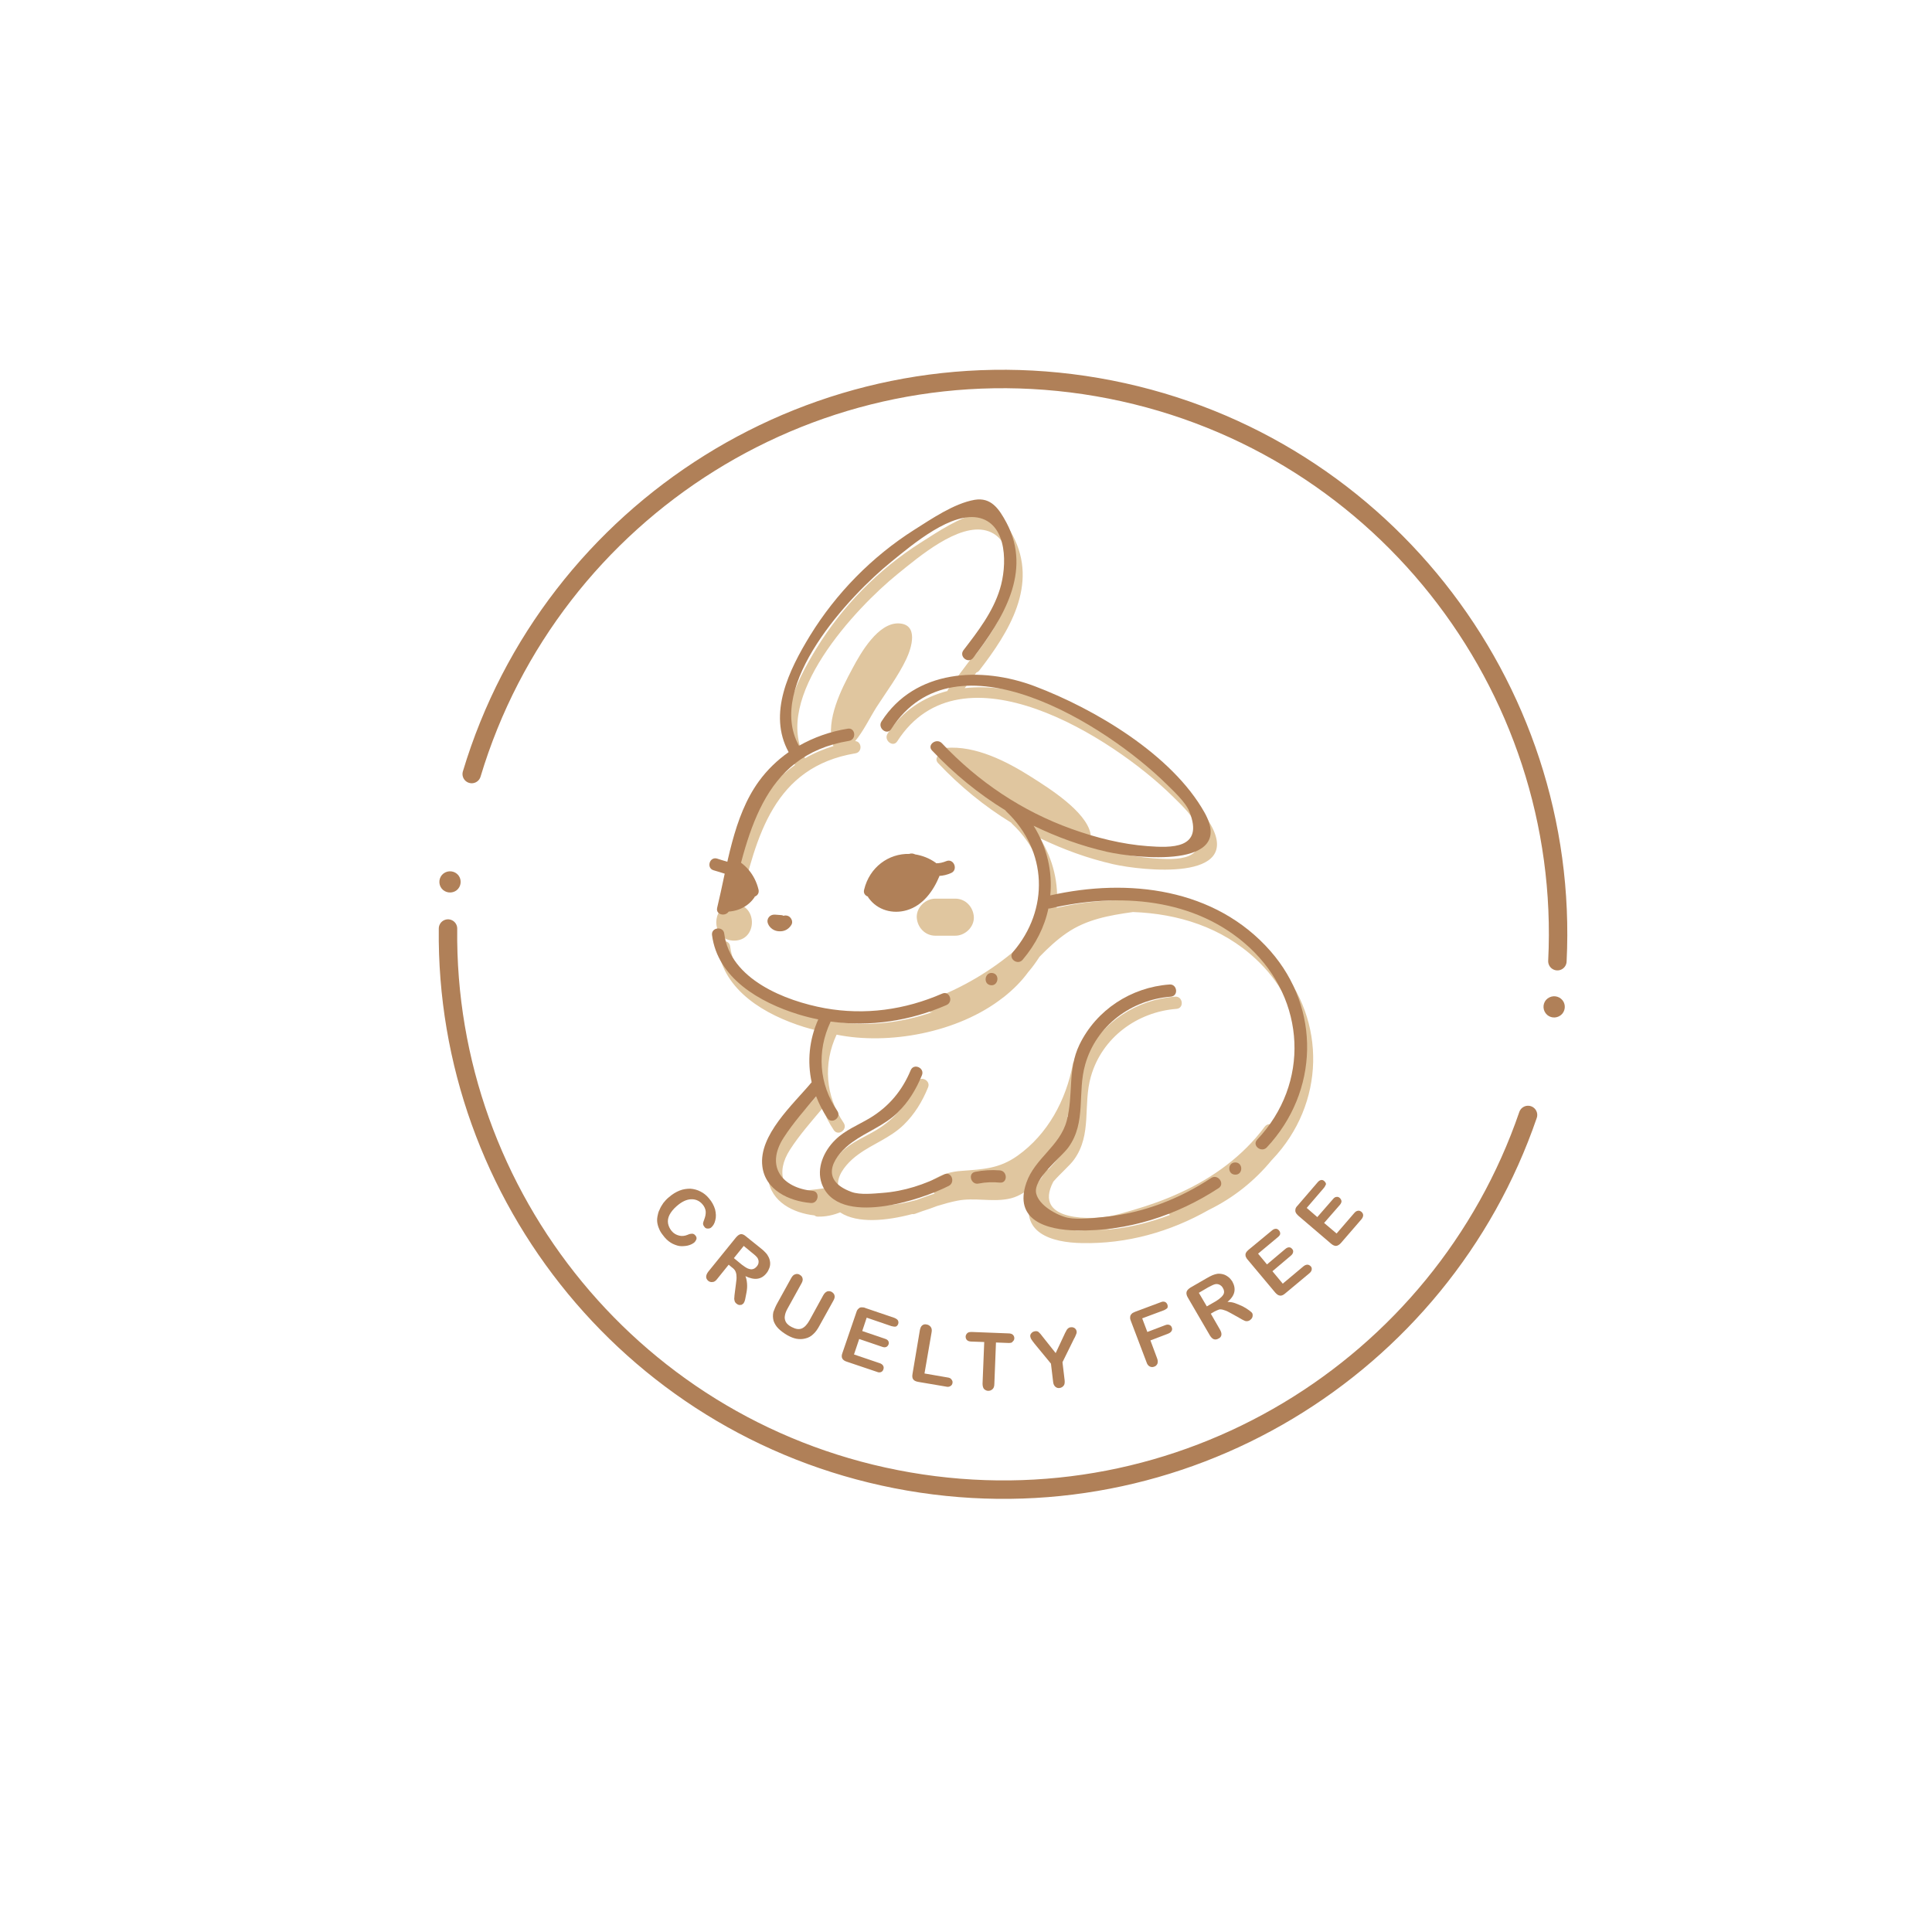 <svg xmlns="http://www.w3.org/2000/svg" xmlns:xlink="http://www.w3.org/1999/xlink" width="192" zoomAndPan="magnify" viewBox="0 0 144 144" height="192" preserveAspectRatio="xMidYMid meet" version="1.0"><defs><clipPath id="4c06553b22"><path d="M 32.457 27 L 117 27 L 117 112 L 32.457 112 Z M 32.457 27 " clip-rule="nonzero"/></clipPath><clipPath id="3f14f8cd17"><path d="M 32.457 59 L 117.957 59 L 117.957 114.535 L 32.457 114.535 Z M 32.457 59 " clip-rule="nonzero"/></clipPath><clipPath id="06200594b7"><path d="M 32.457 24.535 L 117.957 24.535 L 117.957 82 L 32.457 82 Z M 32.457 24.535 " clip-rule="nonzero"/></clipPath><clipPath id="4ce2323316"><path d="M 32.457 64 L 35 64 L 35 67 L 32.457 67 Z M 32.457 64 " clip-rule="nonzero"/></clipPath></defs><rect x="-14.4" width="172.8" fill="#ffffff" y="-14.4" height="172.8" fill-opacity="1"/><rect x="-14.4" width="172.8" fill="#ffffff" y="-14.4" height="172.8" fill-opacity="1"/><g clip-path="url(#4c06553b22)"><path fill="#ffffff" d="M 116.773 69.727 C 116.773 71.098 116.707 72.465 116.57 73.828 C 116.438 75.191 116.234 76.547 115.969 77.891 C 115.699 79.234 115.367 80.562 114.969 81.875 C 114.566 83.188 114.105 84.477 113.578 85.742 C 113.055 87.008 112.469 88.246 111.82 89.457 C 111.172 90.664 110.465 91.84 109.703 92.98 C 108.938 94.117 108.121 95.219 107.25 96.277 C 106.379 97.336 105.457 98.352 104.484 99.32 C 103.512 100.289 102.496 101.211 101.434 102.078 C 100.371 102.949 99.27 103.766 98.125 104.527 C 96.98 105.289 95.805 105.992 94.594 106.637 C 93.383 107.285 92.141 107.871 90.871 108.395 C 89.602 108.918 88.309 109.379 86.992 109.777 C 85.68 110.176 84.348 110.508 83 110.777 C 81.652 111.043 80.293 111.242 78.926 111.379 C 77.559 111.512 76.188 111.578 74.812 111.578 C 73.438 111.578 72.066 111.512 70.699 111.379 C 69.332 111.242 67.973 111.043 66.625 110.777 C 65.277 110.508 63.945 110.176 62.633 109.777 C 61.316 109.379 60.023 108.918 58.754 108.395 C 57.484 107.871 56.242 107.285 55.031 106.637 C 53.82 105.992 52.641 105.289 51.5 104.527 C 50.355 103.766 49.254 102.949 48.191 102.078 C 47.129 101.211 46.113 100.289 45.141 99.32 C 44.168 98.352 43.246 97.336 42.375 96.277 C 41.504 95.219 40.688 94.117 39.922 92.98 C 39.16 91.84 38.453 90.664 37.805 89.457 C 37.156 88.246 36.57 87.008 36.043 85.742 C 35.52 84.477 35.055 83.188 34.656 81.875 C 34.258 80.562 33.926 79.234 33.656 77.891 C 33.387 76.547 33.188 75.191 33.051 73.828 C 32.918 72.465 32.852 71.098 32.852 69.727 C 32.852 68.355 32.918 66.988 33.051 65.625 C 33.188 64.258 33.387 62.906 33.656 61.559 C 33.926 60.215 34.258 58.887 34.656 57.574 C 35.055 56.266 35.52 54.977 36.043 53.707 C 36.57 52.441 37.156 51.203 37.805 49.996 C 38.453 48.785 39.16 47.613 39.922 46.473 C 40.688 45.332 41.504 44.234 42.375 43.172 C 43.246 42.113 44.168 41.098 45.141 40.129 C 46.113 39.16 47.129 38.242 48.191 37.371 C 49.254 36.504 50.355 35.688 51.5 34.926 C 52.641 34.164 53.82 33.461 55.031 32.812 C 56.242 32.168 57.484 31.582 58.754 31.059 C 60.023 30.531 61.316 30.07 62.633 29.672 C 63.945 29.277 65.277 28.941 66.625 28.676 C 67.973 28.406 69.332 28.207 70.699 28.074 C 72.066 27.938 73.438 27.871 74.812 27.871 C 76.188 27.871 77.559 27.938 78.926 28.074 C 80.293 28.207 81.652 28.406 83 28.676 C 84.348 28.941 85.68 29.277 86.992 29.672 C 88.309 30.07 89.602 30.531 90.871 31.059 C 92.141 31.582 93.383 32.168 94.594 32.812 C 95.805 33.461 96.98 34.164 98.125 34.926 C 99.27 35.688 100.371 36.504 101.434 37.371 C 102.496 38.242 103.512 39.16 104.484 40.129 C 105.457 41.098 106.379 42.113 107.25 43.172 C 108.121 44.234 108.938 45.332 109.703 46.473 C 110.465 47.613 111.172 48.785 111.82 49.996 C 112.469 51.203 113.055 52.441 113.578 53.707 C 114.105 54.977 114.566 56.266 114.969 57.574 C 115.367 58.887 115.699 60.215 115.969 61.559 C 116.234 62.906 116.438 64.258 116.57 65.625 C 116.707 66.988 116.773 68.355 116.773 69.727 Z M 116.773 69.727 " fill-opacity="1" fill-rule="nonzero"/></g><g clip-path="url(#3f14f8cd17)"><path stroke-linecap="round" transform="matrix(0.175, 0, 0, 0.175, 30.958, 26.036)" fill="none" stroke-linejoin="miter" d="M 13.905 246.698 C 12.59 360.807 94.101 462.198 210.103 482.203 C 326.105 502.208 436.889 434.011 473.899 326.094 " stroke="#b08058" stroke-width="7.853" stroke-opacity="1" stroke-miterlimit="5"/></g><g clip-path="url(#06200594b7)"><path stroke-linecap="round" transform="matrix(0.175, 0, 0, 0.175, 30.958, 26.036)" fill="none" stroke-linejoin="miter" d="M 486.407 260.601 C 492.293 142.893 409.511 36.697 290.499 16.11 C 171.51 -4.409 57.894 67.99 24.005 180.892 " stroke="#b08058" stroke-width="7.853" stroke-opacity="1" stroke-miterlimit="5"/></g><path fill="#b08058" d="M 116.355 74.445 C 116.02 74.164 115.531 74.199 115.23 74.531 C 114.953 74.863 114.988 75.352 115.32 75.648 C 115.652 75.93 116.145 75.895 116.441 75.562 C 116.723 75.23 116.688 74.723 116.355 74.445 Z M 116.355 74.445 " fill-opacity="1" fill-rule="nonzero"/><g clip-path="url(#4ce2323316)"><path fill="#b08058" d="M 34.059 65.129 C 34.391 65.41 34.426 65.914 34.148 66.246 C 33.867 66.578 33.359 66.613 33.027 66.336 C 32.691 66.055 32.656 65.547 32.938 65.215 C 33.234 64.883 33.727 64.852 34.059 65.129 Z M 34.059 65.129 " fill-opacity="1" fill-rule="nonzero"/></g><path fill="#b08058" d="M 51.754 92.602 C 51.648 92.688 51.527 92.758 51.352 92.812 C 51.195 92.863 51 92.883 50.793 92.883 C 50.582 92.883 50.371 92.812 50.145 92.707 C 49.934 92.602 49.723 92.445 49.531 92.215 C 49.391 92.043 49.266 91.883 49.18 91.711 C 49.094 91.535 49.039 91.379 49.004 91.203 C 48.969 91.027 48.969 90.855 49.004 90.66 C 49.039 90.488 49.074 90.312 49.164 90.156 C 49.23 89.98 49.336 89.824 49.441 89.664 C 49.566 89.508 49.688 89.367 49.863 89.227 C 50.125 89 50.387 88.844 50.652 88.738 C 50.914 88.633 51.195 88.598 51.457 88.598 C 51.719 88.617 51.984 88.688 52.211 88.809 C 52.457 88.93 52.668 89.105 52.84 89.316 C 53.07 89.578 53.211 89.859 53.297 90.137 C 53.367 90.434 53.383 90.695 53.316 90.941 C 53.262 91.188 53.156 91.359 53.016 91.484 C 52.945 91.551 52.859 91.57 52.754 91.57 C 52.648 91.57 52.562 91.535 52.508 91.449 C 52.438 91.359 52.402 91.289 52.402 91.203 C 52.402 91.133 52.438 91.027 52.492 90.887 C 52.578 90.66 52.613 90.469 52.598 90.277 C 52.578 90.102 52.492 89.91 52.352 89.754 C 52.125 89.492 51.824 89.367 51.492 89.387 C 51.16 89.402 50.793 89.578 50.422 89.91 C 50.18 90.121 50.004 90.348 49.898 90.555 C 49.793 90.766 49.758 90.977 49.793 91.188 C 49.828 91.379 49.914 91.57 50.055 91.746 C 50.215 91.938 50.406 92.043 50.617 92.094 C 50.828 92.148 51.035 92.129 51.281 92.023 C 51.387 91.973 51.492 91.953 51.578 91.953 C 51.668 91.953 51.754 91.988 51.824 92.078 C 51.895 92.148 51.93 92.25 51.914 92.34 C 51.879 92.445 51.824 92.531 51.754 92.602 Z M 51.754 92.602 " fill-opacity="1" fill-rule="nonzero"/><path fill="#b08058" d="M 54.539 94.453 L 54.312 94.262 L 53.453 95.328 C 53.348 95.469 53.227 95.555 53.105 95.555 C 52.98 95.57 52.875 95.539 52.789 95.469 C 52.684 95.379 52.633 95.273 52.633 95.172 C 52.633 95.047 52.684 94.926 52.789 94.785 L 54.855 92.234 C 54.98 92.094 55.086 92.008 55.207 91.988 C 55.328 91.973 55.453 92.023 55.594 92.148 L 56.68 93.02 C 56.836 93.145 56.957 93.246 57.047 93.352 C 57.152 93.457 57.223 93.562 57.273 93.668 C 57.344 93.789 57.379 93.93 57.398 94.07 C 57.414 94.211 57.398 94.367 57.344 94.508 C 57.293 94.645 57.223 94.785 57.133 94.891 C 56.941 95.137 56.715 95.273 56.449 95.309 C 56.188 95.344 55.891 95.273 55.559 95.117 C 55.629 95.273 55.664 95.469 55.68 95.676 C 55.699 95.887 55.68 96.098 55.645 96.305 C 55.609 96.516 55.574 96.691 55.539 96.848 C 55.504 97.004 55.453 97.094 55.418 97.145 C 55.383 97.18 55.328 97.215 55.277 97.25 C 55.207 97.266 55.152 97.266 55.086 97.266 C 55.016 97.25 54.945 97.215 54.891 97.164 C 54.82 97.109 54.77 97.039 54.75 96.953 C 54.734 96.883 54.715 96.797 54.734 96.707 C 54.734 96.621 54.75 96.5 54.77 96.34 L 54.855 95.676 C 54.891 95.434 54.91 95.238 54.891 95.102 C 54.891 94.961 54.855 94.84 54.805 94.734 C 54.75 94.629 54.664 94.543 54.539 94.453 Z M 56.047 93.371 L 55.434 92.863 L 54.699 93.773 L 55.293 94.262 C 55.453 94.383 55.609 94.488 55.73 94.543 C 55.871 94.594 55.996 94.629 56.102 94.594 C 56.207 94.574 56.309 94.508 56.414 94.383 C 56.484 94.297 56.539 94.191 56.539 94.086 C 56.555 93.98 56.52 93.879 56.469 93.773 C 56.414 93.684 56.277 93.547 56.047 93.371 Z M 56.047 93.371 " fill-opacity="1" fill-rule="nonzero"/><path fill="#b08058" d="M 57.977 97.059 L 58.973 95.258 C 59.062 95.102 59.148 95.012 59.273 94.977 C 59.375 94.941 59.5 94.941 59.605 95.012 C 59.727 95.082 59.797 95.172 59.816 95.273 C 59.852 95.398 59.816 95.52 59.727 95.676 L 58.711 97.512 C 58.59 97.723 58.52 97.914 58.5 98.07 C 58.465 98.227 58.5 98.387 58.57 98.527 C 58.641 98.664 58.797 98.805 59.008 98.91 C 59.305 99.066 59.551 99.102 59.762 99.016 C 59.973 98.926 60.164 98.719 60.34 98.402 L 61.355 96.551 C 61.445 96.395 61.531 96.305 61.656 96.254 C 61.758 96.219 61.883 96.234 61.988 96.289 C 62.094 96.359 62.18 96.445 62.199 96.551 C 62.234 96.672 62.199 96.797 62.109 96.953 L 61.109 98.754 C 60.953 99.051 60.797 99.277 60.621 99.434 C 60.465 99.59 60.254 99.715 60.008 99.766 C 59.797 99.82 59.586 99.82 59.375 99.785 C 59.168 99.75 58.938 99.66 58.691 99.523 C 58.414 99.363 58.184 99.191 58.012 99.016 C 57.836 98.84 57.73 98.648 57.66 98.457 C 57.605 98.246 57.59 98.035 57.641 97.793 C 57.711 97.598 57.816 97.336 57.977 97.059 Z M 57.977 97.059 " fill-opacity="1" fill-rule="nonzero"/><path fill="#b08058" d="M 66.438 98.84 L 64.598 98.211 L 64.266 99.207 L 65.965 99.785 C 66.086 99.82 66.176 99.887 66.211 99.957 C 66.246 100.027 66.262 100.117 66.227 100.203 C 66.191 100.289 66.141 100.359 66.051 100.395 C 65.965 100.43 65.875 100.43 65.738 100.379 L 64.039 99.801 L 63.652 100.953 L 65.562 101.602 C 65.684 101.637 65.773 101.707 65.824 101.793 C 65.875 101.883 65.875 101.969 65.84 102.074 C 65.809 102.16 65.754 102.23 65.668 102.266 C 65.578 102.301 65.473 102.301 65.352 102.246 L 63.125 101.496 C 62.949 101.445 62.828 101.355 62.777 101.25 C 62.723 101.148 62.723 101.008 62.793 100.832 L 63.828 97.809 C 63.863 97.688 63.914 97.598 63.984 97.547 C 64.039 97.477 64.125 97.441 64.211 97.441 C 64.301 97.441 64.406 97.441 64.512 97.496 L 66.664 98.227 C 66.789 98.281 66.875 98.332 66.93 98.422 C 66.965 98.508 66.98 98.578 66.945 98.684 C 66.91 98.77 66.859 98.84 66.77 98.875 C 66.684 98.891 66.559 98.875 66.438 98.84 Z M 66.438 98.84 " fill-opacity="1" fill-rule="nonzero"/><path fill="#b08058" d="M 69.434 99.312 L 68.906 102.371 L 70.625 102.668 C 70.766 102.684 70.871 102.738 70.922 102.824 C 70.992 102.91 71.012 103 70.992 103.086 C 70.977 103.191 70.922 103.262 70.836 103.312 C 70.746 103.367 70.641 103.383 70.504 103.348 L 68.453 103 C 68.258 102.965 68.137 102.91 68.066 102.809 C 67.996 102.719 67.98 102.578 68.016 102.387 L 68.559 99.156 C 68.594 98.98 68.645 98.859 68.734 98.789 C 68.82 98.719 68.926 98.684 69.066 98.719 C 69.188 98.734 69.293 98.805 69.363 98.891 C 69.449 98.996 69.469 99.137 69.434 99.312 Z M 69.434 99.312 " fill-opacity="1" fill-rule="nonzero"/><path fill="#b08058" d="M 75.18 100.098 L 74.234 100.062 L 74.113 103.156 C 74.113 103.332 74.059 103.473 73.973 103.543 C 73.883 103.629 73.777 103.664 73.656 103.664 C 73.535 103.664 73.43 103.609 73.34 103.523 C 73.27 103.438 73.234 103.297 73.234 103.121 L 73.359 100.027 L 72.41 99.992 C 72.273 99.992 72.148 99.957 72.078 99.887 C 72.008 99.82 71.973 99.73 71.973 99.625 C 71.973 99.523 72.027 99.434 72.098 99.363 C 72.168 99.293 72.289 99.277 72.43 99.277 L 75.164 99.383 C 75.305 99.383 75.426 99.418 75.496 99.488 C 75.566 99.555 75.602 99.645 75.602 99.75 C 75.602 99.855 75.547 99.941 75.477 99.992 C 75.441 100.082 75.32 100.098 75.18 100.098 Z M 75.18 100.098 " fill-opacity="1" fill-rule="nonzero"/><path fill="#b08058" d="M 78.492 102.98 L 78.332 101.637 L 77.109 100.152 C 77.004 100.012 76.914 99.906 76.879 99.836 C 76.828 99.766 76.809 99.695 76.793 99.625 C 76.773 99.523 76.809 99.434 76.879 99.363 C 76.949 99.277 77.039 99.242 77.141 99.223 C 77.266 99.207 77.352 99.223 77.422 99.293 C 77.492 99.348 77.598 99.469 77.738 99.66 L 78.684 100.852 L 79.332 99.469 C 79.367 99.383 79.402 99.312 79.438 99.258 C 79.457 99.207 79.492 99.156 79.523 99.102 C 79.559 99.051 79.594 99.016 79.648 98.98 C 79.699 98.945 79.754 98.926 79.824 98.926 C 79.93 98.91 80.035 98.945 80.105 98.996 C 80.191 99.066 80.227 99.137 80.242 99.223 C 80.262 99.293 80.242 99.383 80.207 99.453 C 80.172 99.539 80.137 99.645 80.051 99.785 L 79.191 101.531 L 79.352 102.879 C 79.367 103.051 79.352 103.191 79.281 103.277 C 79.211 103.367 79.105 103.438 78.98 103.453 C 78.859 103.473 78.754 103.438 78.668 103.367 C 78.562 103.277 78.508 103.156 78.492 102.98 Z M 78.492 102.98 " fill-opacity="1" fill-rule="nonzero"/><path fill="#b08058" d="M 86.727 97.668 L 85.133 98.262 L 85.516 99.277 L 86.848 98.77 C 86.973 98.719 87.078 98.719 87.164 98.754 C 87.25 98.789 87.305 98.84 87.34 98.945 C 87.375 99.031 87.375 99.121 87.32 99.207 C 87.285 99.277 87.199 99.348 87.078 99.398 L 85.746 99.906 L 86.234 101.215 C 86.305 101.391 86.305 101.516 86.27 101.637 C 86.219 101.742 86.148 101.828 86.027 101.863 C 85.902 101.914 85.797 101.898 85.691 101.848 C 85.586 101.793 85.5 101.688 85.449 101.516 L 84.289 98.457 C 84.238 98.332 84.223 98.246 84.238 98.16 C 84.238 98.07 84.273 98 84.344 97.93 C 84.395 97.863 84.484 97.828 84.605 97.773 L 86.516 97.059 C 86.641 97.004 86.742 97.004 86.832 97.039 C 86.918 97.074 86.973 97.145 87.008 97.23 C 87.043 97.32 87.043 97.406 87.008 97.496 C 86.938 97.547 86.867 97.617 86.727 97.668 Z M 86.727 97.668 " fill-opacity="1" fill-rule="nonzero"/><path fill="#b08058" d="M 90.512 97.758 L 90.246 97.914 L 90.93 99.102 C 91.02 99.258 91.055 99.398 91.035 99.504 C 91.02 99.609 90.949 99.715 90.824 99.766 C 90.703 99.836 90.598 99.855 90.477 99.82 C 90.371 99.785 90.266 99.68 90.18 99.539 L 88.531 96.707 C 88.441 96.551 88.41 96.41 88.441 96.289 C 88.477 96.168 88.566 96.078 88.723 95.973 L 89.934 95.273 C 90.109 95.172 90.246 95.102 90.371 95.047 C 90.492 94.996 90.617 94.961 90.738 94.941 C 90.879 94.926 91.02 94.941 91.16 94.977 C 91.301 95.012 91.422 95.082 91.543 95.172 C 91.668 95.258 91.754 95.379 91.844 95.504 C 92 95.781 92.051 96.043 92 96.289 C 91.949 96.551 91.773 96.797 91.492 97.039 C 91.668 97.039 91.859 97.059 92.051 97.129 C 92.246 97.199 92.438 97.285 92.629 97.371 C 92.824 97.477 92.965 97.562 93.105 97.668 C 93.227 97.758 93.312 97.828 93.332 97.879 C 93.367 97.93 93.367 97.984 93.367 98.055 C 93.367 98.125 93.348 98.176 93.312 98.246 C 93.277 98.297 93.227 98.352 93.156 98.402 C 93.07 98.457 93 98.473 92.91 98.473 C 92.824 98.473 92.754 98.438 92.684 98.402 C 92.613 98.367 92.508 98.316 92.367 98.227 L 91.773 97.895 C 91.562 97.773 91.387 97.688 91.246 97.652 C 91.105 97.598 90.984 97.582 90.879 97.598 C 90.773 97.633 90.652 97.688 90.512 97.758 Z M 90.039 95.957 L 89.355 96.359 L 89.949 97.371 L 90.617 96.988 C 90.793 96.883 90.93 96.777 91.035 96.672 C 91.141 96.566 91.211 96.465 91.23 96.359 C 91.246 96.254 91.23 96.133 91.141 95.992 C 91.09 95.887 91 95.816 90.914 95.766 C 90.809 95.711 90.703 95.695 90.598 95.711 C 90.477 95.73 90.301 95.816 90.039 95.957 Z M 90.039 95.957 " fill-opacity="1" fill-rule="nonzero"/><path fill="#b08058" d="M 95.258 92.199 L 93.77 93.441 L 94.434 94.242 L 95.801 93.09 C 95.906 93.004 95.996 92.969 96.082 92.969 C 96.168 92.969 96.238 93.004 96.309 93.09 C 96.379 93.16 96.398 93.246 96.379 93.336 C 96.363 93.422 96.309 93.512 96.203 93.598 L 94.84 94.75 L 95.609 95.676 L 97.152 94.383 C 97.258 94.297 97.359 94.262 97.449 94.262 C 97.535 94.262 97.625 94.312 97.695 94.383 C 97.766 94.453 97.781 94.543 97.766 94.645 C 97.746 94.734 97.695 94.82 97.59 94.906 L 95.785 96.41 C 95.645 96.535 95.504 96.586 95.398 96.566 C 95.277 96.551 95.172 96.48 95.047 96.34 L 93 93.895 C 92.91 93.809 92.875 93.703 92.84 93.633 C 92.824 93.547 92.824 93.477 92.859 93.387 C 92.895 93.316 92.965 93.23 93.051 93.16 L 94.805 91.711 C 94.91 91.621 95.012 91.586 95.102 91.586 C 95.188 91.586 95.277 91.641 95.328 91.711 C 95.398 91.781 95.418 91.867 95.418 91.953 C 95.418 92.023 95.363 92.113 95.258 92.199 Z M 95.258 92.199 " fill-opacity="1" fill-rule="nonzero"/><path fill="#b08058" d="M 98.656 88.562 L 97.395 90.031 L 98.184 90.715 L 99.359 89.367 C 99.445 89.262 99.535 89.211 99.621 89.211 C 99.711 89.195 99.797 89.227 99.867 89.297 C 99.938 89.367 99.973 89.438 99.988 89.527 C 99.988 89.613 99.953 89.699 99.867 89.805 L 98.691 91.152 L 99.621 91.938 L 100.934 90.418 C 101.023 90.312 101.109 90.258 101.215 90.242 C 101.305 90.223 101.391 90.258 101.48 90.328 C 101.547 90.398 101.602 90.469 101.602 90.574 C 101.602 90.66 101.566 90.766 101.48 90.871 L 99.953 92.637 C 99.832 92.777 99.711 92.848 99.586 92.863 C 99.465 92.863 99.34 92.812 99.199 92.688 L 96.766 90.609 C 96.68 90.523 96.609 90.453 96.574 90.363 C 96.539 90.277 96.539 90.207 96.555 90.121 C 96.574 90.031 96.625 89.945 96.715 89.859 L 98.203 88.129 C 98.289 88.023 98.379 87.969 98.465 87.953 C 98.551 87.934 98.641 87.969 98.711 88.039 C 98.781 88.109 98.832 88.18 98.832 88.266 C 98.781 88.371 98.746 88.461 98.656 88.562 Z M 98.656 88.562 " fill-opacity="1" fill-rule="nonzero"/><path fill="#e0c69f" d="M 95.172 71.805 C 92.754 69.027 89.496 67.645 86.043 67.227 C 85.957 67.035 85.781 66.895 85.516 66.93 C 85.133 66.98 84.746 67.035 84.359 67.105 C 82.484 67.051 80.594 67.242 78.754 67.664 C 78.93 65.883 78.508 64.062 77.512 62.473 C 79.246 63.312 81.066 63.977 82.977 64.414 C 85.133 64.902 92.629 65.723 90.246 61.477 C 87.832 57.18 82.082 53.77 77.598 52.074 C 75.793 51.395 73.777 51.078 71.902 51.289 C 72.203 50.902 72.5 50.504 72.781 50.117 C 72.852 50.102 72.938 50.047 72.988 49.977 C 75.215 47.094 77.406 43.582 75.496 39.93 C 74.934 38.883 74.34 38.008 73.113 38.215 C 71.59 38.48 69.906 39.633 68.609 40.453 C 65.473 42.445 62.793 45.172 60.848 48.336 C 59.289 50.887 57.676 54.156 59.254 57.02 C 58.414 57.613 57.66 58.332 57.027 59.207 C 55.328 61.531 54.805 64.656 54.191 67.473 C 52.965 67.961 53.141 70.109 54.715 70.109 C 56.328 70.109 56.469 67.855 55.152 67.438 C 56.379 62.332 57.676 57.16 63.758 56.148 C 64.301 56.059 64.23 55.254 63.738 55.238 C 64.352 54.504 64.824 53.508 65.332 52.703 C 66.086 51.535 66.965 50.363 67.559 49.105 C 67.961 48.246 68.469 46.535 67 46.465 C 65.457 46.395 64.16 48.648 63.547 49.805 C 62.688 51.395 61.551 53.648 62.059 55.465 C 62.074 55.52 62.094 55.57 62.129 55.605 C 61.391 55.832 60.672 56.129 60.008 56.516 C 57.5 52.023 63.758 45.328 66.91 42.777 C 68.488 41.504 71.43 38.984 73.516 39.547 C 75.566 40.105 75.512 43.109 74.988 44.824 C 74.531 46.309 73.637 47.582 72.711 48.809 C 72.621 48.844 72.535 48.895 72.465 48.98 C 71.867 49.77 71.289 50.555 70.695 51.34 C 70.66 51.395 70.625 51.445 70.625 51.5 C 68.855 51.953 67.262 52.965 66.156 54.68 C 65.84 55.168 66.559 55.746 66.875 55.254 C 71.66 47.793 82.926 54.957 87.375 59.328 C 87.863 59.816 88.828 60.691 89.109 61.406 C 90.23 64.219 87.707 64.098 85.992 63.977 C 84.082 63.836 82.152 63.348 80.348 62.699 C 77.457 61.668 74.848 60.098 72.551 58.105 C 73.078 58.473 73.656 58.805 74.234 59.137 C 76.055 60.184 77.914 61.18 79.805 62.125 C 80 62.211 80.172 62.176 80.297 62.07 C 80.297 62.07 80.312 62.09 80.312 62.09 C 80.277 62.316 80.367 62.613 80.629 62.648 C 80.664 62.648 80.684 62.664 80.715 62.664 C 81.066 62.734 81.363 62.457 81.277 62.105 C 80.91 60.465 78.246 58.785 76.898 57.93 C 75.059 56.758 72.711 55.551 70.484 55.746 C 70.188 55.762 70.047 56.008 70.047 56.234 C 69.82 56.355 69.695 56.617 69.906 56.863 C 71.535 58.594 73.375 60.098 75.371 61.32 C 75.391 61.355 75.426 61.391 75.461 61.426 C 77.914 63.75 78.492 67.035 77.211 69.883 C 77.039 69.898 76.879 69.988 76.809 70.199 C 76.738 70.426 76.633 70.633 76.547 70.844 C 76.406 70.617 76.074 70.496 75.812 70.703 C 73.883 72.363 71.711 73.641 69.328 74.531 C 68.801 74.742 69.012 75.578 69.539 75.422 C 67.086 76.277 64.512 76.559 61.918 76.086 C 58.957 75.547 54.855 73.938 54.418 70.531 C 54.348 69.953 53.438 70.059 53.508 70.633 C 53.93 73.867 57.062 75.648 59.918 76.543 C 60.43 76.699 60.918 76.82 61.426 76.926 C 60.742 78.445 60.602 80.07 60.938 81.609 C 59.551 83.27 56.977 85.543 57.258 87.867 C 57.469 89.594 59.148 90.418 60.707 90.59 C 60.777 90.645 60.848 90.68 60.953 90.68 C 61.531 90.695 62.094 90.574 62.617 90.363 C 63.914 91.219 66.086 90.992 67.996 90.488 C 68.066 90.504 68.137 90.488 68.207 90.469 C 68.383 90.398 68.559 90.348 68.734 90.277 C 69.117 90.156 69.484 90.031 69.836 89.891 C 70.344 89.734 70.836 89.594 71.359 89.492 C 72.621 89.246 73.867 89.594 75.109 89.367 C 76.496 89.125 77.371 88.004 78.105 86.902 C 78.266 86.676 78.176 86.469 78 86.344 C 78.598 85.453 79.141 84.512 79.664 83.777 C 79.824 83.551 79.734 83.32 79.559 83.215 C 79.805 82.746 80.035 82.273 80.207 81.766 C 80.156 82.676 80.121 83.566 79.895 84.492 C 79.613 85.594 78.859 86.363 78.16 87.148 C 78.055 87.168 77.93 87.234 77.859 87.359 C 77.789 87.48 77.738 87.602 77.668 87.727 C 77.352 88.145 77.055 88.582 76.879 89.105 C 75.934 91.883 78.367 92.617 80.648 92.652 C 83.992 92.723 87.219 91.816 90.109 90.172 C 91.93 89.281 93.508 88.023 94.785 86.469 C 94.805 86.449 94.82 86.434 94.84 86.414 C 98.762 82.273 98.902 76.086 95.172 71.805 Z M 80.051 91.691 C 79.246 91.52 77.895 90.785 77.688 89.875 C 77.688 89.875 77.688 89.875 77.688 89.859 C 77.859 90.258 78.141 90.645 78.527 90.957 C 79.211 91.5 80 91.727 80.82 91.762 C 80.523 91.762 80.262 91.727 80.051 91.691 Z M 82.836 91.621 C 82.59 91.641 82.312 91.676 82.012 91.711 C 82.59 91.641 83.152 91.5 83.695 91.379 C 84.836 91.082 85.973 90.715 87.059 90.293 C 87.078 90.398 87.129 90.488 87.199 90.555 C 85.797 91.082 84.344 91.465 82.836 91.621 Z M 95.539 83.707 C 95.418 83.934 95.293 84.16 95.152 84.387 C 95.137 84.406 95.137 84.406 95.117 84.422 C 95.031 84.547 94.926 84.668 94.82 84.773 C 94.82 84.773 94.805 84.754 94.805 84.754 C 94.891 84.648 94.961 84.547 95.047 84.441 C 95.398 83.969 94.609 83.516 94.262 83.984 C 92.629 86.172 90.441 87.762 87.969 88.895 C 86.832 89.422 85.656 89.84 84.449 90.191 C 83.887 90.363 83.328 90.523 82.75 90.645 C 81.664 90.871 76.898 91.168 78.508 88.074 C 79.07 87.43 79.77 86.836 80.051 86.434 C 81.418 84.547 80.699 82.344 81.312 80.227 C 82.137 77.344 84.746 75.422 87.691 75.195 C 88.285 75.145 88.164 74.234 87.586 74.285 C 84.73 74.496 82.137 76.176 80.875 78.777 C 80.82 78.898 80.77 79.023 80.715 79.129 C 80.488 78.898 80.051 78.898 79.965 79.301 C 79.457 81.992 78.105 84.527 75.848 86.137 C 74.48 87.113 73.27 87.148 71.676 87.27 C 70.887 87.324 70.258 87.5 69.574 87.918 C 69.258 88.109 69.328 88.496 69.539 88.668 C 69.539 88.793 69.59 88.895 69.66 88.965 C 69.207 89.105 68.75 89.281 68.312 89.438 C 67.629 89.629 66.93 89.77 66.211 89.824 C 65.562 89.875 64.562 89.98 63.934 89.754 C 61.285 88.793 62.777 86.902 63.969 86.047 C 65.07 85.242 66.332 84.824 67.348 83.848 C 68.172 83.043 68.734 82.117 69.172 81.051 C 69.398 80.508 68.559 80.125 68.328 80.684 C 67.699 82.203 66.719 83.375 65.316 84.23 C 64.441 84.754 63.441 85.141 62.707 85.875 C 62.004 86.57 61.48 87.586 61.586 88.582 C 61.551 88.562 61.496 88.562 61.461 88.562 C 61.074 88.617 60.707 88.668 60.324 88.703 C 60.078 88.738 59.867 88.895 59.867 89.16 C 59.867 89.246 59.902 89.332 59.938 89.402 C 58.414 88.844 57.746 87.445 58.887 85.68 C 59.586 84.598 60.465 83.602 61.305 82.605 C 61.516 83.164 61.793 83.707 62.145 84.23 C 62.477 84.719 63.215 84.18 62.879 83.688 C 61.531 81.695 61.34 79.285 62.355 77.117 C 66.191 77.902 71.395 76.996 74.758 74.355 C 74.777 74.34 74.793 74.34 74.812 74.32 C 74.812 74.32 74.828 74.305 74.828 74.305 C 75.531 73.746 76.145 73.133 76.652 72.434 C 76.652 72.434 76.668 72.418 76.668 72.418 C 76.969 72.066 77.23 71.699 77.477 71.316 C 78.105 70.668 78.754 70.059 79.492 69.551 C 80.98 68.52 82.695 68.223 84.449 67.977 C 87.797 68.102 91.055 69.098 93.613 71.492 C 97.082 74.723 97.887 79.531 95.836 83.48 C 95.715 83.516 95.609 83.582 95.539 83.707 Z M 95.539 83.707 " fill-opacity="1" fill-rule="nonzero"/><path fill="#e0c69f" d="M 71.203 66.98 L 69.715 66.98 C 68.996 66.98 68.312 67.609 68.328 68.363 C 68.363 69.113 68.941 69.742 69.715 69.742 L 71.203 69.742 C 71.922 69.742 72.605 69.113 72.586 68.363 C 72.551 67.609 71.973 66.98 71.203 66.98 Z M 71.203 66.98 " fill-opacity="1" fill-rule="nonzero"/><path fill="#b08058" d="M 70.52 64.188 C 70.273 64.289 70.027 64.344 69.785 64.344 C 69.766 64.324 69.766 64.324 69.75 64.309 C 69.258 63.957 68.734 63.766 68.207 63.68 C 68.066 63.609 67.91 63.59 67.77 63.645 C 66.246 63.609 64.809 64.621 64.406 66.316 C 64.336 66.578 64.492 66.754 64.684 66.824 C 64.703 66.859 64.719 66.91 64.754 66.945 C 65.402 67.84 66.543 68.152 67.594 67.84 C 68.785 67.488 69.555 66.422 70.012 65.32 C 70.012 65.305 70.012 65.305 70.012 65.285 C 70.309 65.27 70.59 65.199 70.871 65.078 C 71.449 64.852 71.098 63.941 70.52 64.188 Z M 70.52 64.188 " fill-opacity="1" fill-rule="nonzero"/><path fill="#b08058" d="M 56.539 66.316 C 56.258 65.148 55.504 64.324 54.559 63.922 C 54.312 65.199 54.066 66.477 53.77 67.75 C 53.77 67.805 53.754 67.875 53.754 67.926 C 54.68 68.047 55.629 67.715 56.188 66.945 C 56.223 66.91 56.242 66.859 56.258 66.824 C 56.449 66.754 56.59 66.578 56.539 66.316 Z M 56.539 66.316 " fill-opacity="1" fill-rule="nonzero"/><path fill="#b08058" d="M 58.746 68.273 C 58.625 68.223 58.5 68.223 58.395 68.258 C 58.344 68.223 58.289 68.207 58.219 68.207 C 58.062 68.188 57.922 68.188 57.766 68.172 C 57.398 68.137 57.098 68.469 57.238 68.836 C 57.363 69.168 57.695 69.395 58.047 69.41 C 58.449 69.445 58.781 69.27 58.992 68.922 C 59.133 68.676 58.957 68.363 58.746 68.273 Z M 58.746 68.273 " fill-opacity="1" fill-rule="nonzero"/><path fill="#b08058" d="M 75.023 38.969 C 74.461 37.918 73.867 37.047 72.641 37.254 C 71.117 37.52 69.434 38.672 68.137 39.492 C 65 41.484 62.32 44.211 60.375 47.375 C 58.816 49.926 57.203 53.195 58.781 56.059 C 57.941 56.652 57.188 57.371 56.555 58.242 C 54.629 60.898 54.207 64.57 53.453 67.664 C 53.316 68.238 54.227 68.363 54.367 67.805 C 55.715 62.316 56.695 56.305 63.285 55.219 C 63.863 55.117 63.758 54.207 63.18 54.312 C 61.883 54.523 60.656 54.957 59.551 55.586 C 57.047 51.098 63.301 44.402 66.453 41.852 C 68.031 40.574 70.977 38.059 73.059 38.617 C 75.109 39.18 75.059 42.184 74.531 43.895 C 74.008 45.609 72.902 47.043 71.816 48.457 C 71.449 48.93 72.168 49.508 72.535 49.035 C 74.742 46.133 76.949 42.621 75.023 38.969 Z M 75.023 38.969 " fill-opacity="1" fill-rule="nonzero"/><path fill="#b08058" d="M 70.223 74.059 C 67.453 75.266 64.477 75.684 61.48 75.145 C 58.52 74.602 54.418 72.992 53.98 69.586 C 53.91 69.008 53 69.113 53.07 69.691 C 53.488 72.922 56.625 74.707 59.48 75.598 C 59.988 75.754 60.48 75.879 60.988 75.98 C 60.305 77.504 60.164 79.129 60.496 80.664 C 59.113 82.324 56.539 84.598 56.82 86.922 C 57.027 88.703 58.816 89.527 60.43 89.664 C 61.008 89.719 61.145 88.809 60.566 88.758 C 58.324 88.547 57.012 86.957 58.414 84.789 C 59.113 83.707 59.988 82.711 60.832 81.715 C 61.043 82.273 61.32 82.816 61.672 83.34 C 62.004 83.828 62.742 83.285 62.406 82.797 C 61.043 80.805 60.867 78.359 61.898 76.176 C 61.898 76.156 61.898 76.141 61.918 76.141 C 64.844 76.543 67.805 76.105 70.539 74.914 C 71.098 74.672 70.766 73.816 70.223 74.059 Z M 70.223 74.059 " fill-opacity="1" fill-rule="nonzero"/><path fill="#b08058" d="M 94.699 70.895 C 90.582 66.195 84.098 65.426 78.281 66.738 C 78.457 64.953 78.035 63.137 77.039 61.547 C 78.773 62.387 80.594 63.051 82.504 63.488 C 84.66 63.977 92.156 64.797 89.773 60.551 C 87.355 56.25 81.609 52.844 77.125 51.148 C 73.148 49.645 68.191 49.891 65.703 53.77 C 65.387 54.258 66.105 54.836 66.422 54.348 C 71.203 46.883 82.469 54.051 86.918 58.418 C 87.41 58.906 88.375 59.781 88.652 60.5 C 89.773 63.312 87.25 63.191 85.535 63.066 C 83.625 62.926 81.699 62.438 79.895 61.793 C 76.18 60.465 72.902 58.262 70.203 55.395 C 69.801 54.977 69.066 55.52 69.469 55.938 C 71.098 57.668 72.938 59.172 74.934 60.395 C 74.953 60.43 74.988 60.465 75.023 60.5 C 78.07 63.398 78.23 67.785 75.496 70.965 C 75.109 71.422 75.828 71.98 76.215 71.543 C 77.211 70.371 77.859 69.062 78.141 67.715 C 78.176 67.715 78.195 67.715 78.23 67.715 C 83.363 66.527 89.09 66.879 93.141 70.633 C 97.328 74.531 97.66 80.754 93.699 84.945 C 93.297 85.383 94.016 85.941 94.418 85.523 C 98.309 81.363 98.449 75.18 94.699 70.895 Z M 94.699 70.895 " fill-opacity="1" fill-rule="nonzero"/><path fill="#b08058" d="M 73.973 72.523 C 73.395 72.434 73.254 73.344 73.832 73.43 C 74.41 73.52 74.551 72.609 73.973 72.523 Z M 73.973 72.523 " fill-opacity="1" fill-rule="nonzero"/><path fill="#b08058" d="M 70.379 87.535 C 68.926 88.285 67.402 88.793 65.754 88.914 C 65.105 88.965 64.105 89.07 63.477 88.844 C 60.832 87.883 62.32 85.996 63.512 85.141 C 64.617 84.336 65.875 83.914 66.895 82.938 C 67.715 82.133 68.277 81.207 68.715 80.141 C 68.941 79.598 68.102 79.215 67.875 79.773 C 67.242 81.293 66.262 82.465 64.859 83.32 C 63.984 83.848 62.984 84.23 62.25 84.965 C 61.41 85.785 60.832 87.062 61.25 88.23 C 62.461 91.5 68.664 89.438 70.711 88.391 C 71.238 88.129 70.906 87.27 70.379 87.535 Z M 70.379 87.535 " fill-opacity="1" fill-rule="nonzero"/><path fill="#b08058" d="M 90.281 87.797 C 87.898 89.367 85.238 90.398 82.383 90.695 C 81.574 90.785 80.367 90.922 79.594 90.766 C 78.789 90.59 77.441 89.859 77.23 88.949 C 76.984 87.867 79.07 86.293 79.629 85.523 C 80.996 83.637 80.277 81.434 80.891 79.32 C 81.715 76.438 84.324 74.516 87.27 74.285 C 87.863 74.234 87.742 73.324 87.164 73.379 C 84.309 73.586 81.715 75.266 80.453 77.871 C 79.559 79.723 80.016 81.609 79.508 83.531 C 79 85.438 77.125 86.328 76.496 88.164 C 75.547 90.941 77.984 91.676 80.262 91.711 C 84.062 91.781 87.691 90.609 90.844 88.547 C 91.316 88.215 90.773 87.48 90.281 87.797 Z M 90.281 87.797 " fill-opacity="1" fill-rule="nonzero"/><path fill="#b08058" d="M 53.438 63.992 C 53.699 64.082 53.961 64.152 54.242 64.238 C 54.805 64.414 54.559 65.285 53.996 65.113 C 53.734 65.023 53.473 64.953 53.191 64.867 C 52.633 64.711 52.875 63.836 53.438 63.992 Z M 53.438 63.992 " fill-opacity="1" fill-rule="nonzero"/><path fill="#b08058" d="M 92.07 86.641 C 91.473 86.641 91.473 87.551 92.07 87.551 C 92.664 87.566 92.664 86.641 92.07 86.641 Z M 92.07 86.641 " fill-opacity="1" fill-rule="nonzero"/><path fill="#b08058" d="M 74.531 87.234 C 73.918 87.184 73.305 87.219 72.691 87.34 C 72.113 87.445 72.359 88.336 72.938 88.215 C 73.465 88.109 74.008 88.094 74.531 88.145 C 75.109 88.199 75.109 87.289 74.531 87.234 Z M 74.531 87.234 " fill-opacity="1" fill-rule="nonzero"/></svg>